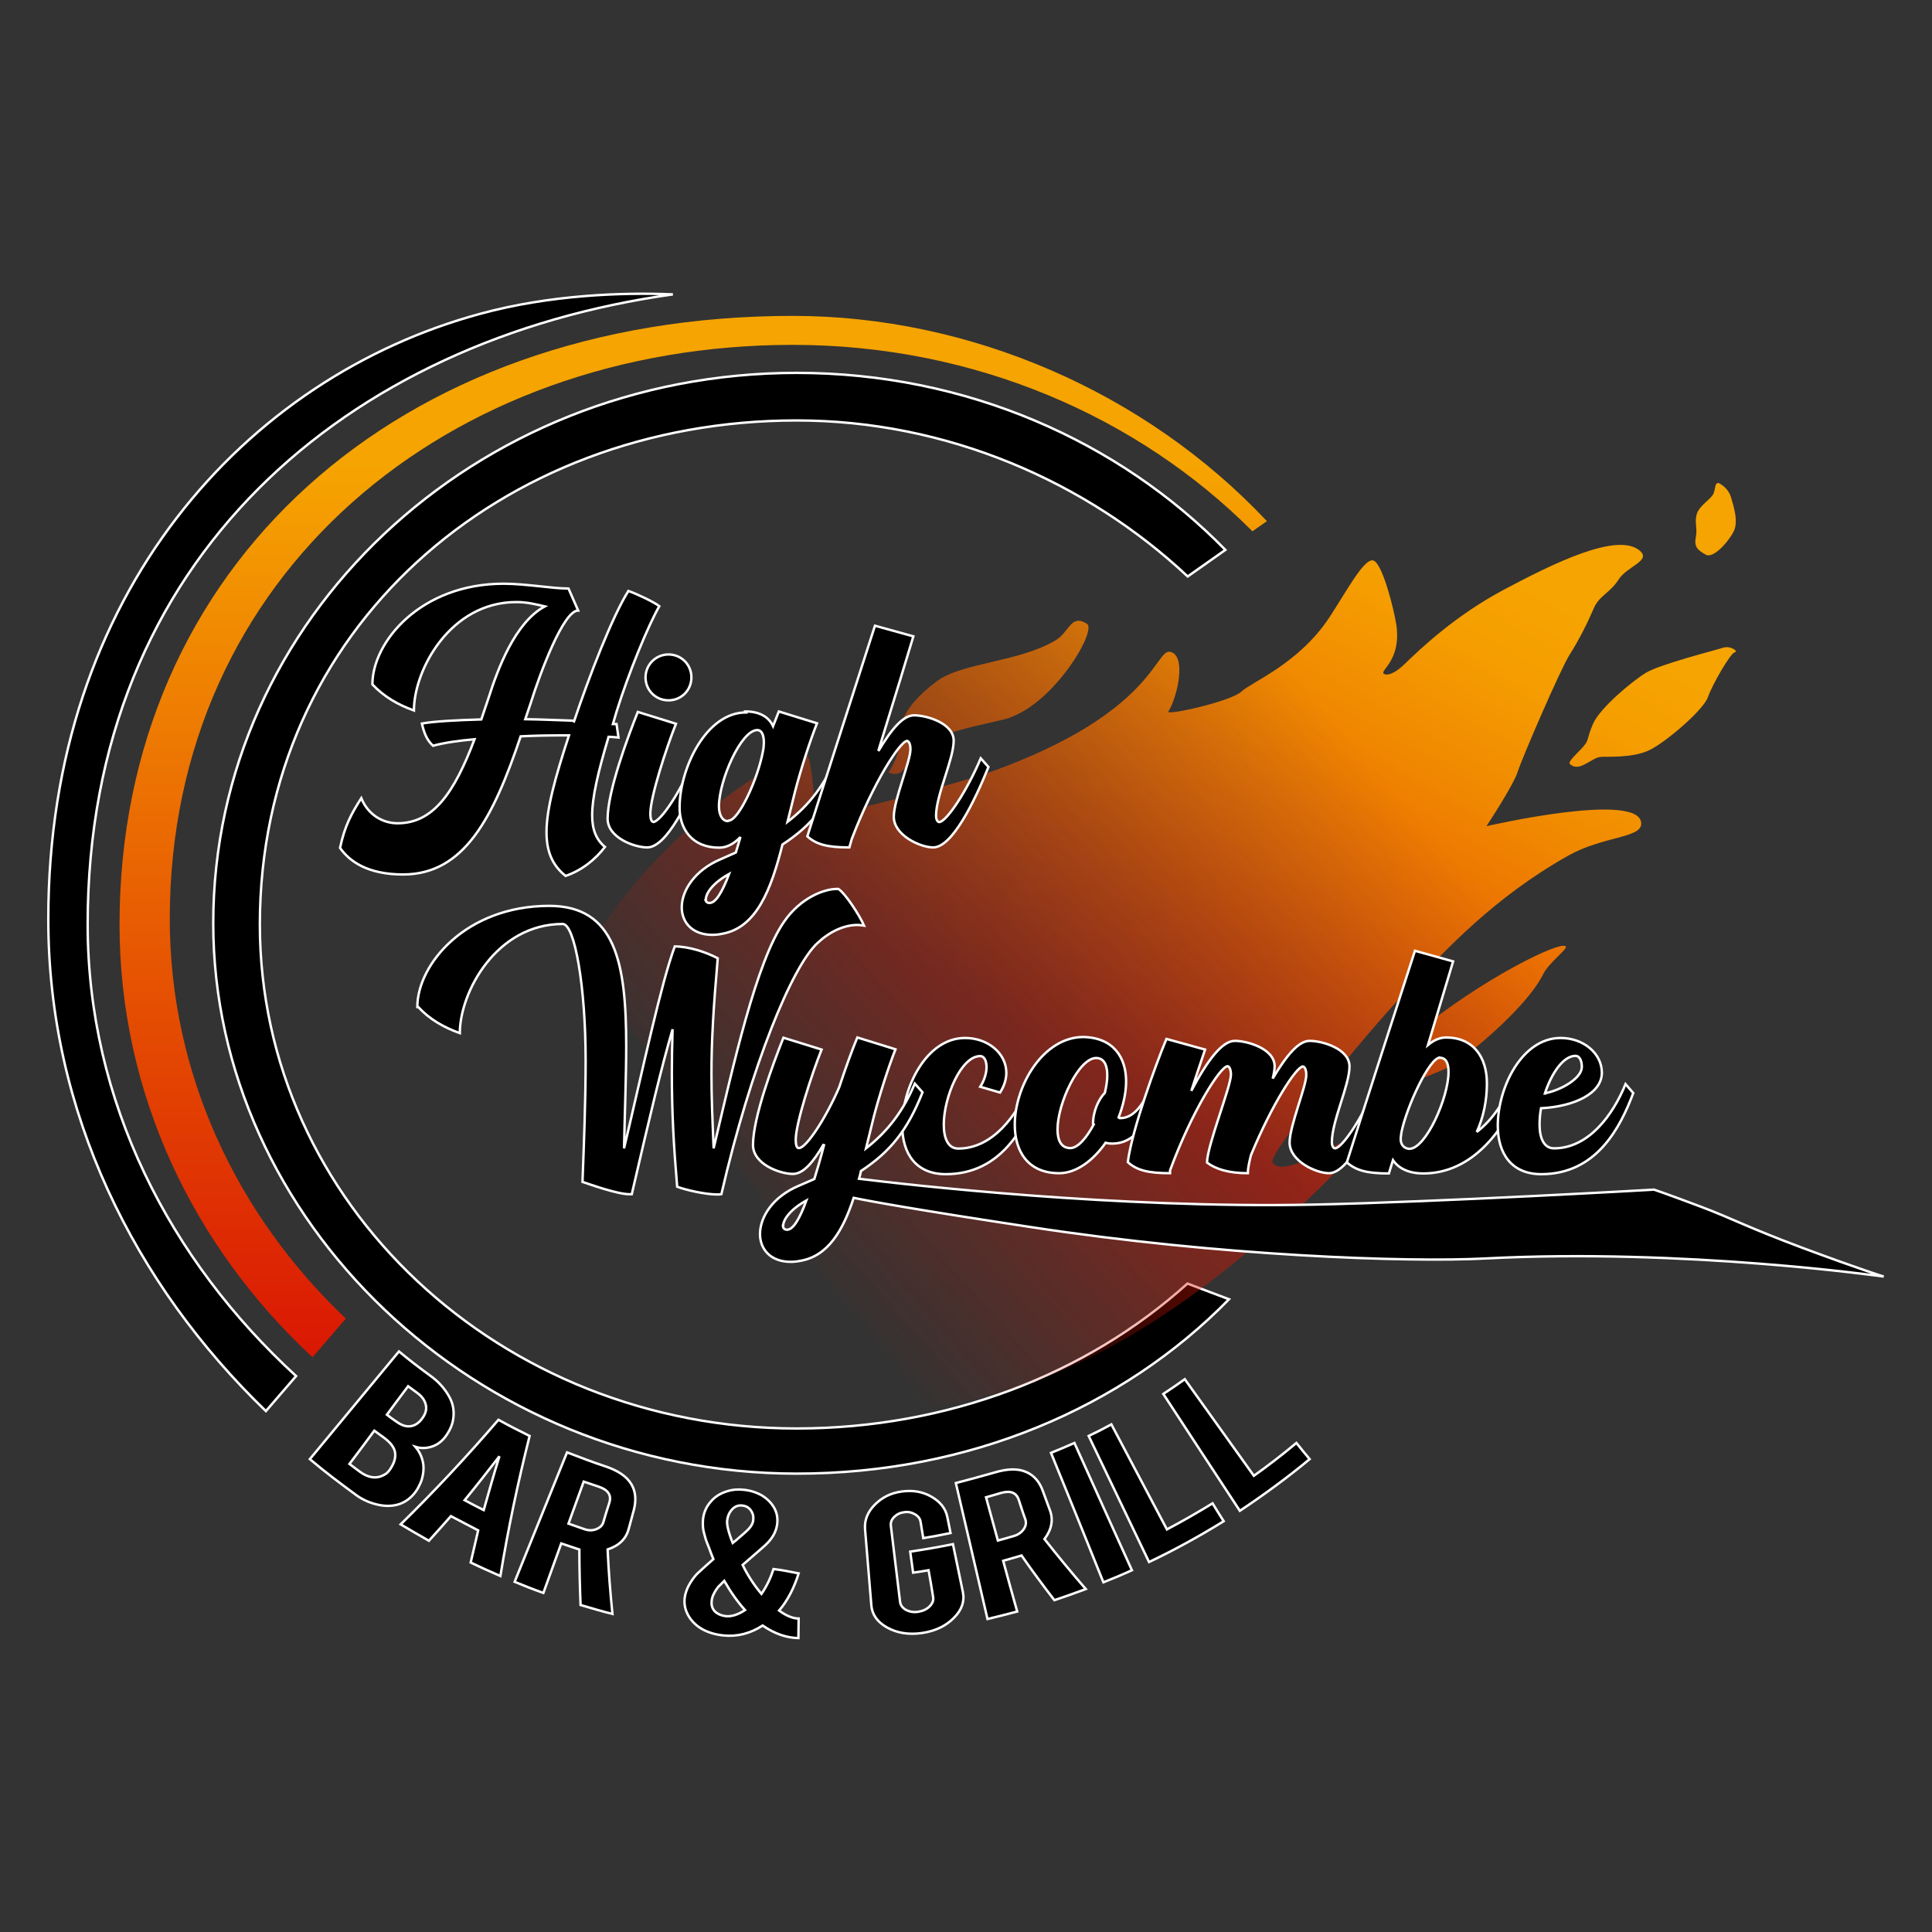 <svg width="800" height="800" viewBox="0 0 800 800" fill="none" xmlns="http://www.w3.org/2000/svg">
<rect x="0" y="0" width="800" height="800" fill="#333333" stroke="none"/>
<g clip-path="url(#clip0_13_72)">
<path d="M128.3 604.2C140.6 589.3 152.9 574.5 165.2 559.6C169.4 563.1 173.7 566.4 178.1 569.6C181.6 572.1 184.2 575 186.1 578.5C187.7 581.4 188.2 584.6 187.6 588C187.3 589.8 186.5 591.8 185.2 593.8C183.1 597.1 180.3 599 176.7 599.5C175.2 599.7 173.6 599.6 172 599.1C173.8 601.2 174.9 603.6 175.3 606.5C175.5 608.4 175.3 610.5 174.6 612.8C174.2 614 173.6 615.2 172.9 616.5C171 619.6 168.5 621.7 165.4 622.8C163 623.6 160.2 623.8 157.1 623.2C153.6 622.5 150.5 621.2 147.8 619.3C141.1 614.4 134.6 609.5 128.3 604.2ZM160.2 585.8C161.5 586.8 162.8 587.8 164.2 588.7C167.2 590.9 169.9 591.2 172.4 589.7C173.3 589.1 174.2 588.3 175 587.1C176.4 585.1 176.8 583.2 176.2 581.3C175.7 579.6 174.6 578.1 172.8 576.8C171.5 575.9 170.3 574.9 169 574C166.1 577.9 163.1 581.8 160.2 585.8ZM144.7 606.2C146.1 607.3 147.6 608.3 149 609.4C152.5 612 155.9 612.4 158.9 610.8C160 610.3 160.9 609.4 161.6 608.3C163.4 605.6 164 603.2 163.5 601C163 599 161.5 597.2 159.1 595.4C157.7 594.4 156.4 593.4 155 592.4C151.6 597 148.2 601.6 144.7 606.2Z" fill="black" stroke="white" stroke-width="1"/>
<path d="M186.7 627.8C183.7 631.2 180.7 634.6 177.6 638C173.7 635.8 169.8 633.5 165.9 631.2C180.1 617.3 193.6 602.8 206.4 587.9C210.7 590.3 215 592.5 219.3 594.6C214.5 613.7 210.4 633 207.2 652.6C203.1 650.8 199 649 194.9 647C195.9 642.6 197 638.2 198 633.7C194.3 631.8 190.5 629.8 186.7 627.8ZM206.8 603C202.1 609.1 197.3 615.2 192.4 621.2C195 622.6 197.7 624 200.3 625.3C202.4 617.8 204.5 610.4 206.8 603Z" fill="black" stroke="white" stroke-width="1"/>
<path d="M250.4 607.1C255.9 608.9 259.6 611.4 261.5 614.7C263.2 617.6 263.5 621.1 262.5 625.1C261.8 627.8 261 630.5 260.3 633.2C259.2 637.2 256.4 640 251.6 641.6C252 650.5 252.7 659.4 253.6 668.3C249.2 667.2 244.8 665.9 240.4 664.6C240.1 656.9 239.9 649.2 239.9 641.6C239.6 641.5 239.2 641.4 238.9 641.3C236.7 640.6 234.6 639.8 232.4 639.1C229.9 645.9 227.5 652.8 225 659.6C221 658.2 217 656.6 213.1 655C220.3 637.1 227.6 619.3 234.8 601.4C240.1 603.4 245.2 605.4 250.4 607.1ZM252.3 622.3C253.3 619.1 251.8 616.9 247.9 615.6C245.8 614.9 243.8 614.2 241.7 613.5C239.6 619.3 237.5 625.1 235.4 630.9C237.6 631.7 239.8 632.4 242 633.2C243.7 633.8 245.4 633.8 246.9 633.2C248.4 632.6 249.4 631.7 249.8 630.4C250.6 627.7 251.4 625 252.3 622.3Z" fill="black" stroke="white" stroke-width="1"/>
<path d="M330.7 651.5C328.8 657.6 326.1 662.8 322.6 666.9C325.6 669.1 328.4 670.2 330.7 670.2C330.7 672.9 330.6 675.6 330.6 678.3C325.7 678.2 320.7 676.5 315.8 673.1C310.7 676.4 305.2 677.8 299.5 677.2C293 676.5 288.2 673.9 285.4 669.6C283.7 666.9 283.1 664.1 283.6 661.1C284.1 658.2 285.6 655.3 288 652.4C288.4 651.9 289.7 650.7 291.9 648.7C293.1 647.6 294.3 646.6 295.4 645.6C294.8 644.1 294.2 642.7 293.7 641.2C292.9 639.2 292.3 637.7 292.1 636.9C291.6 635.2 291.2 633.7 291.1 632.5C291 631.1 291 629.7 291.2 628.4C291.6 625.8 292.7 623.6 294.4 621.7C296.1 619.7 298.4 618.3 301.1 617.5C303.3 616.8 305.6 616.6 308.1 616.9C310.9 617.2 313.3 618 315.6 619.3C317.8 620.7 319.5 622.4 320.7 624.6C321.6 626.3 322 628.2 321.9 630.2C321.7 633.7 320.1 636.9 316.8 639.9C315.9 640.7 315.1 641.4 314.2 642.2C311.8 644.3 309.6 646.2 307.5 648C309.6 652.3 312.2 656.3 315.3 660C317.5 656.8 319.1 653.4 320.3 649.7C323.7 650.1 327.2 650.8 330.7 651.5ZM300.4 669.2C302.9 669.5 305.6 668.6 308.5 666.7C305.5 663.4 302.6 659.3 299.9 654.6C299.1 655.4 298.2 656.3 297.3 657.2C295.8 659.2 294.9 661 294.7 662.8C294.5 664.4 294.8 665.7 295.7 666.9C296.7 668.1 298.3 668.9 300.4 669.2ZM301.1 629.6C300.9 631.3 301.6 634.4 303.4 638.9C303.9 638.5 304.4 638.1 304.9 637.7C305.4 637.2 306 636.8 306.5 636.3C307.4 635.6 308.2 634.8 309 634.1C310.8 632.5 311.8 630.9 311.9 629.4C312 628.3 311.9 627.4 311.6 626.7C310.8 624.7 309.4 623.6 307.3 623.4C305.5 623.2 304 623.9 302.8 625.4C301.9 626.5 301.3 627.9 301.1 629.6Z" fill="black" stroke="white" stroke-width="1"/>
<path d="M381.8 676.2C376.3 677 371.4 676.2 367.3 673.9C363.2 671.6 361.1 668.5 360.8 664.7C359.9 654.2 359.1 643.7 358.2 633.2C357.9 629.4 359.3 626 362.3 623C365.3 620 368.9 618.2 373.4 617.6C377.9 617 381.9 617.6 385.6 619.7C389.3 621.8 391.6 624.6 392.3 628.3C392.7 630.5 393.2 632.6 393.6 634.8C389.8 635.6 386 636.3 382.3 636.9C381.9 634.7 381.6 632.4 381.2 630.2C381 628.8 380.2 627.8 378.8 627C377.4 626.2 375.9 625.9 374.3 626.2C372.6 626.4 371.3 627.1 370.2 628.2C369.1 629.3 368.7 630.6 368.9 631.9C370.2 642.4 371.4 652.9 372.7 663.3C372.9 664.7 373.7 665.8 375.1 666.6C376.6 667.4 378.3 667.7 380.2 667.4C382.1 667.1 383.7 666.4 384.9 665.2C386.1 664 386.6 662.8 386.4 661.4C385.8 657.7 385.2 653.9 384.5 650.2C382.4 650.6 380.2 650.9 378.1 651.2C377.7 648.3 377.3 645.4 376.9 642.5C382.8 641.6 388.8 640.6 394.6 639.4C396 646 397.3 652.6 398.7 659.2C399.5 663 398.3 666.6 395 669.9C391.7 673.3 387.2 675.4 381.8 676.2Z" fill="black" stroke="white" stroke-width="1"/>
<path d="M411.6 609.8C417.2 608.1 421.6 608 425.1 609.6C428.2 611 430.5 613.6 431.9 617.6C432.9 620.2 433.8 622.9 434.8 625.5C436.2 629.3 435.5 633.3 432.5 637.3C438 644.3 443.7 651.2 449.6 658C445.3 659.6 441 661.1 436.6 662.6C431.9 656.5 427.3 650.3 423 644.1C422.7 644.2 422.3 644.3 422 644.4C419.8 645 417.6 645.7 415.4 646.3C417.3 653.3 419.2 660.3 421.2 667.3C417.1 668.4 413 669.4 408.9 670.4C404.5 651.6 400.2 632.8 395.8 614.1C401.1 612.7 406.4 611.3 411.6 609.8ZM421.9 621.2C420.9 618 418.4 617.1 414.5 618.2C412.4 618.8 410.3 619.4 408.3 620C409.9 626 411.6 631.9 413.2 637.9C415.4 637.3 417.6 636.7 419.9 636C421.6 635.5 423 634.5 423.9 633.2C424.8 631.9 425 630.6 424.6 629.2C423.6 626.6 422.8 623.9 421.9 621.2Z" fill="black" stroke="white" stroke-width="1"/>
<path d="M468.7 650.2C464.8 652 460.9 653.6 456.9 655.2C449.7 637.3 442.5 619.4 435.2 601.6C438.4 600.3 441.7 598.9 444.9 597.5C452.8 615 460.7 632.6 468.7 650.2Z" fill="black" stroke="white" stroke-width="1"/>
<path d="M506.7 629.9C496.7 636.1 486.3 641.8 475.8 646.8C467.5 629.4 459.1 612 450.8 594.6C454 593.1 457.1 591.5 460.2 589.8C467.9 604.3 475.5 618.8 483.2 633.3C489.6 629.9 495.9 626.3 502.1 622.5C503.6 625 505.1 627.4 506.7 629.9Z" fill="black" stroke="white" stroke-width="1"/>
<path d="M542.3 604.2C533 611.9 523.3 619 513.4 625.6C502.8 609.5 492.3 593.4 481.7 577.2C484.7 575.2 487.7 573.2 490.6 571.1C500.1 584.4 509.7 597.8 519.2 611.1C525.2 606.8 531.1 602.3 536.8 597.5C538.6 599.8 540.5 602 542.3 604.2Z" fill="black" stroke="white" stroke-width="1"/>
<path d="M491.7 531.5C449.8 569.3 392.1 591.5 329.9 591.5C207.1 591.5 107.6 498.1 107.6 382.8C107.6 260.8 207.1 174.1 329.9 174.1C392.1 174.1 449.9 199.4 491.8 238.7L507.4 227.7C463.3 182.6 400.1 154.4 329.9 154.4C196.4 154.4 88.3 256.4 88.3 382.3C88.3 504.7 196.5 610.2 329.9 610.2C400.9 610.2 464.7 583.2 508.9 538L491.7 531.5Z" fill="black" stroke="white" stroke-width="1"/>
<path d="M129.4 562L143.2 546C98.1 503.2 70.3 444.8 70.3 380.5C70.3 237.5 185.8 142.8 328.3 142.8C403.6 142.8 471.4 172.6 518.6 220L524.6 215.8C474.4 162.4 401.7 130.8 328.3 130.8C164.3 130.8 49.5 234.8 49.5 382.8C49.5 452.8 80 516.2 129.4 562Z" fill="url(#paint0_linear_13_72)"/>
<path d="M110.1 584.3L122.6 569.8C70.3 521.8 36.3 456.2 36.3 382.8C36.3 230.8 144 140.7 278.6 121.9C257.8 121 227.6 122.1 199 129.9C101.9 156.1 20 245.9 20 380.5C19.9 460.6 55.9 532 110.1 584.3Z" fill="black" stroke="white" stroke-width="1"/>
<mask id="mask0_13_72" style="mask-type:alpha" maskUnits="userSpaceOnUse" x="221" y="61" width="589" height="553">
<path d="M809.8 300.8L407.1 613.9L221 374.6L623.7 61.5L809.8 300.8Z" fill="url(#paint1_linear_13_72)"/>
</mask>
<g mask="url(#mask0_13_72)">
<path d="M372.3 308.3C372.3 303.4 371 294.7 387.9 282.1C398.1 274.4 421.8 274.2 437 265.2C442.8 261.8 443.4 254 450.1 258.3C454.4 261.1 435.7 292.9 415.7 297.9C405.8 300.4 391.4 302.8 384.1 307.7C380.9 309.9 375 318.6 372.8 319.9C370.6 321.2 367.9 319.9 367.9 319.9C367.9 319.9 372.3 313.2 372.3 308.3ZM709.6 204.2C708.8 206.5 704.3 208.8 702.8 212.3C701.4 215.9 703 218.6 702.2 222.5C701.4 226.4 703 227.9 706.4 229.7C709.8 231.5 716.7 223.1 718.2 219.3C719.6 215.4 718.1 210.4 716.8 206C715.5 201.6 711.6 200 711.6 200C710.1 199.9 710.4 201.9 709.6 204.2ZM650.1 316.4C651 317.1 652.5 318.5 656.4 316.4C660.3 314.3 660.8 313.6 663.1 313.4C665.3 313.2 676.3 314 683.2 310.5C690.1 307.1 705.4 293.9 707.2 288.7C709 283.5 716.5 270.5 718.3 270.1C720.1 269.8 716.5 267.2 713.5 268.2C710.5 269.2 687.5 275 681.5 278.6C675.5 282.3 662.3 293.4 659.6 299.8C656.9 306.2 658 306.2 656 308.7C654 311.2 648.8 315.5 650.1 316.4ZM622.5 244.3C602.6 254.9 588.2 268.6 581.8 274.8C575.4 281 573 279 573 279C571.3 277.5 580.3 273.5 578.2 258.8C577.3 252.7 572.5 233.3 568.7 232.1C564.9 230.9 557.6 244.8 550.5 255.6C537.8 274.9 518.2 282.4 514 286.4C509.8 290.4 482.6 296.5 483.8 294.6C487.5 288.8 491.5 271.3 484.5 269.9C478.3 268.7 477.7 295.4 410.3 319.6C394.6 325.2 345.8 337.3 342 337.9C338.2 338.6 337.8 336.4 337.5 334.6C337.2 332.8 336.3 315.1 334.2 312.8C332 310.5 328.8 312.9 315 320.5C287 335.9 149.3 446.1 283.9 551.9C388.7 634.3 503.5 529.2 524.7 511.5C545.9 493.7 564.6 475.3 560.4 471.1C559.1 469.8 530.8 489.2 526.9 481.2C525.2 477.8 564.8 428.8 582 410.8C599.2 392.8 618.4 371.8 649.2 354.4C663.7 346.2 679.5 347.1 679.6 341.1C679.7 327.3 615.5 342.1 615.5 342.1C615.5 342.1 626.6 325.3 628.4 319.7C630.2 314 646.2 276.9 650 271C653.8 265.1 657.7 257.2 659.9 252C662 246.8 666.8 245.4 670.2 240C673.6 234.6 683.5 232.3 679.3 228.3C670.3 219.7 642.4 233.7 622.5 244.3ZM566.9 453.2C568.1 454.6 599 443.2 603 440.2C607 437.2 631.7 418.1 639.1 403.2C641.3 398.8 649 393 648.4 392C646.8 388.9 612.7 405.9 586.6 427.6C577.6 435.1 565.3 451.3 566.9 453.2Z" fill="url(#paint2_linear_13_72)"/>
</g>
<path d="M172.8 417C172.8 399.2 193 375.1 227.4 375.1C254.8 375.1 259.3 398.6 259.3 433C259.3 445.9 258.7 460.3 258.4 475.5C266.6 440.9 273.7 407.4 279.4 391.9C285.3 391.9 292.5 394.3 297.2 396.8C295.4 417.5 294.6 431 294.6 444.7C294.6 454.1 295 463.6 295.5 475.5C303.7 440.9 313.1 398.3 324.7 381.6C331.6 371.6 341.4 368.1 346.4 368.1H347.2C350.2 370.2 355.8 378.8 357.8 383.3C356.9 383.2 356 383 355.1 383C349.4 383 343.5 385.8 338.5 390.5C328.1 400 311.1 440.9 298.7 494.5C298.2 494.6 297.5 494.6 296.9 494.6C292 494.6 283.8 492.7 280.4 491.4C278.9 473.6 278.2 460.5 278.2 444.3C278.2 438.8 278.3 432.8 278.5 426.2C273.9 441.9 269.2 461.7 261.6 494.5H260.6C255.7 494.5 244.8 490.6 241.2 489.4C241.8 473.6 242.5 455.7 242.5 439.1C242.5 408.6 238 382.6 233 382.6C205.6 382.6 190.4 410.8 190.4 427.8C183.7 425.4 177.8 422 173.2 417H172.8Z" fill="black" stroke="white" stroke-width="1"/>
<path d="M429.7 452.6C424.3 466.9 414.5 486.2 391.6 486.2C379.4 486.2 373.6 477.8 373.6 466.1C373.6 450.3 383.6 429.8 399.6 429.8C409.1 429.8 416.7 436.2 416.7 444.2C416.7 446.8 415.9 449.6 414.1 452.4L405.9 450C407.7 447.2 408.5 444.2 408.5 441.9C408.5 439.2 407.5 437.3 405.9 437.3C397.9 437.3 390.8 454.4 390.8 465.7C390.8 471.4 392.6 475.6 396.8 475.6C411 475.6 421.1 462 426.4 449L429.7 452.6Z" fill="black" stroke="white" stroke-width="1"/>
<path d="M466.3 447.8C466.3 452.6 465.1 457.7 463.2 462.7C463.3 462.8 463.5 463 463.6 463C466.7 463 471.7 462 477.2 448.8L480.4 452.4C474.9 466.8 468.9 473.1 461.5 473.5C460.2 473.6 458.9 473.5 457.8 473.2C452.7 480.5 445.7 485.8 438.6 485.8C425.6 485.8 420.2 476.7 420.2 465.7C420.2 449.5 432 429.4 448.6 429.4C461.2 429.7 466.3 438 466.3 447.8ZM452.6 465.4C452.6 460 455 455.1 457.5 452.5C458.1 449.9 458.5 447.5 458.5 445.3C458.5 441.1 457.2 438.1 453.9 438.1C446.7 438.1 437.9 456.8 437.9 467.7C437.9 472.2 439.4 475.4 443.2 475.4C446.3 475.4 449.9 471.2 452.9 465.6L452.6 465.4Z" fill="black" stroke="white" stroke-width="1"/>
<path d="M573.3 452.3C567.5 466.7 558.2 485.8 550.3 485.8C545 485.8 534 480.8 534 473.1C534 466.2 540.9 449.9 540.9 445.1C540.9 442.3 539.9 441.6 539.5 441.6C536.8 441.7 526.8 457 518 478.3C517.2 481.4 516.7 484 516.7 485.8C508.7 485.8 503.4 484.1 499.8 481.4C499.8 474.5 509.7 449.9 509.7 445C509.7 442.2 508.7 441.5 508.3 441.5C505.3 441.6 493.6 460 484.5 484.6V485.8C475.5 485.8 470.7 484.6 467 481.2C468.7 467.9 478.7 440.4 483 430.2L499 434.6C497.7 438.6 495.5 444.8 493.3 451.7C499.9 439.2 506 431 511.3 431C516.6 431 527.8 434.3 527.8 441.5C527.8 442.8 527.5 444.6 527 446.6C532.7 437 537.7 431 542.3 431C547.6 431 558.8 434.3 558.8 441.6C558.8 449.3 551.5 464.2 551.5 472.9C551.5 475 552.4 475.5 552.8 475.5C555.9 475.4 564.5 462.1 570 449L573.2 452.6L573.3 452.3Z" fill="black" stroke="white" stroke-width="1"/>
<path d="M629 452.4C623.2 466.8 610.3 485.9 589.4 485.9C583 485.9 579 483.6 576.8 480.4L575.1 485.9C566.1 485.9 561.5 484.7 557.7 481.3C563 464.4 582.1 405.3 585.9 393.7L601.7 398.1L591.3 432.7C593.6 430.8 596.1 429.6 598.8 429.6C610 429.6 615.7 437.7 615.7 448.6C615.7 455.8 614.2 462.8 611.5 468.7C618.2 463.6 622.8 456.1 625.9 448.8L629 452.4ZM596.3 437.9C591.9 437.9 582.4 458.4 580.3 468.9C580.2 469.9 580 470.8 580 471.6C580 474.9 582.4 475.7 583.6 475.7C590.4 475.7 599.8 454.5 599.8 443.9C599.8 440.3 598.8 438 596.2 438V437.9H596.3Z" fill="black" stroke="white" stroke-width="1"/>
<path d="M676.3 452.6C670.9 466.9 661.1 486.2 638.2 486.2C626 486.2 620.2 477.8 620.2 466.1C620.2 450.3 630.2 429.8 646.2 429.8C655.7 429.8 663.3 436.2 663.3 444.2C663.3 452.8 651.8 458.2 638.1 458.9C637.7 461.2 637.5 463.5 637.5 465.6C637.5 471.3 639.3 475.5 643.5 475.5C657.7 475.5 667.8 461.9 673.1 448.9L676.3 452.6ZM639.8 452.7C646.7 451.3 655 446.4 655 441.8C655 439.1 654 437.2 652.4 437.2C647.3 437.2 642.4 444.5 639.7 452.8H639.8V452.7Z" fill="black" stroke="white" stroke-width="1"/>
<path d="M746.6 516.8C722.1 507.6 717.9 504.8 704.1 499.6C690.3 494.4 684.9 492.6 684.9 492.6C684.9 492.6 596.4 497.7 544.1 498.8C462 500.5 376.1 490.6 355.7 488.1C356 487.1 356.3 486 356.5 484.9C368.6 476.9 375.7 468.2 382 452.3L378.8 448.7C374 460 367.7 468.4 358.6 475.5L361.7 462.9C364 453.9 368 441.5 370.8 434.5L355 429.6C352.9 434.6 350.1 442.3 347.5 450.2C342 462.9 333.9 475.4 330.8 475.4C330.3 475.4 329.5 475.1 329.5 471.9C329.5 465.1 336.2 444.6 340.2 434.6L324.4 429.7C320.2 440.2 311.8 462.8 311.8 474.1C311.8 482.1 323 486.1 328.3 486.1C332.7 486.1 336.8 481.1 340.9 474.1L341.2 474.2C339.9 479.2 338.5 484 337.2 488.2L331 490.9C319.9 495.5 314.7 504 314.7 511C314.7 517.3 319.1 522.5 327.4 522.5C328.6 522.5 329.8 522.4 331.3 522.1C342.9 520.2 349.1 509.4 353.5 496C360.7 497.5 379.3 500.9 426.8 508.1C505.3 520.1 582.7 522.8 615.1 521.1C697.3 516.8 780 528.6 780 528.6C780 528.6 771.1 525.9 746.6 516.8ZM325.9 509.2C324.9 509.2 324.2 508.6 324.2 507.5H324.3C324.3 505.2 327 500.9 333.9 497.1C331.2 504.5 328.5 509.2 325.9 509.2Z" fill="black" stroke="white" stroke-width="1"/>
<path d="M237.7 298.7C243.8 280.5 253.5 255.3 260.2 244.7C263.7 245.9 271 249.4 273 251C268.3 259.2 260.2 278.9 255.3 294.7L253.8 299.8H255.3L256.1 305.4C254.8 305.3 253.4 305.1 252 305.1C247.6 319.8 245.2 330.2 245.2 337.6C245.2 343.6 246.9 347.7 250.5 350.7C246.4 356 240.9 360.4 234.2 362.7C228.7 358.3 226.3 352.6 226.3 344.6C226.3 334.9 229.9 321.9 235.6 304.5H232.9C227.3 304.5 221.4 304.6 215.6 304.9C204.2 338.7 192.2 362.1 166.9 362.1C152 362.1 144.6 356.5 140.8 351.1C142.7 342.1 145.5 336.9 149.6 330.5C152.3 337.2 158.3 340.9 164.6 340.9C179.3 340.9 188 328.5 196.5 306.1C189.7 306.7 183.7 307.6 179.3 308.8C176.7 306.4 175.6 303.5 174.7 299.6C179.7 298.7 188.8 298.2 199.3 297.9L202.4 288.7C206 277.4 213.2 257.7 225.6 251.1C221.8 250.2 218.2 249.3 213.8 249.3C186.5 249.3 171.4 277.3 171.4 294.2C164.7 291.8 158.9 288.4 154.2 283.4C154.2 265.7 174.3 241.7 208.5 241.7C217.7 241.7 228.6 243.7 235.4 243.7L239.4 252.8C233.3 252.8 223.6 278.8 219.8 291L217.5 297.8C224.2 297.9 230.8 298.2 237 298.4L237.7 298.7Z" fill="black" stroke="white" stroke-width="1"/>
<path d="M270.4 340.4C273.6 340.4 282.2 327.1 287.7 313.9L290.9 317.5C285.1 332 276 350.9 268 350.9C262.7 350.9 251.6 346.9 251.6 339C251.6 327.7 259.9 305.3 264.1 294.8L279.9 299.7C275.9 309.7 269.3 330 269.3 336.8C269.3 340 270.1 340.3 270.6 340.3L270.4 340.4ZM276.8 271C282.1 271 286.3 275.2 286.3 280.5C286.3 285.8 282.1 290 276.8 290C271.5 290 267.3 285.8 267.3 280.5C267.3 275.2 271.6 271 276.8 271Z" fill="black" stroke="white" stroke-width="1"/>
<path d="M308.7 294.6C314.7 294.6 318.4 297 320.1 300.7L322.5 294.6L338.3 299.5C335.5 306.5 331.5 318.8 329.2 327.8L326.1 340.3C335.2 333.3 341.5 324.9 346.2 313.7L349.4 317.3C343.1 333.1 336.1 341.8 324 349.7C319.4 367.9 313.4 384.3 298.8 386.7C297.4 387 296.1 387.1 295 387.1C286.7 387.1 282.3 382 282.3 375.7C282.3 368.8 287.6 360.3 298.6 355.7L304.7 353L306.6 346.6C304 349.3 301.1 351 297.8 351C286.4 351 281.4 343.1 281.4 334.4C281.4 318.3 292.3 295 308.9 295L308.7 294.6ZM292.1 372.2C292.1 373.2 292.7 373.9 293.8 373.9C296.4 373.9 299.1 369.3 301.9 361.9C295 365.7 292.3 370 292.3 372.3H292.1V372.2ZM301.7 339.8C305.8 339.8 313.7 322.9 315.9 311.2C316.2 309.8 316.3 308.5 316.3 307.4C316.3 304.2 315.3 302.3 313.6 302.3C306.8 302.3 297.7 323.3 297.7 333.9C297.7 337.6 299.2 340 301.4 340L301.7 339.8Z" fill="black" stroke="white" stroke-width="1"/>
<path d="M363.9 310.7C369.3 301.7 374 296.2 378.5 296.2C383.8 296.2 394.9 299.5 394.9 306.7C394.9 314.4 387.6 329.2 387.6 337.8C387.6 339.8 388.5 340.4 388.9 340.4C392 340.3 400.6 327.1 406.1 314L409.3 317.6C403.5 331.9 394.3 350.9 386.4 350.9C381.1 350.9 370.1 345.9 370.1 338.2C370.1 331.3 377 315.2 377 310.3C377 307.5 376 306.8 375.6 306.8C372.7 306.9 361.6 324.1 352.7 347.4L351.7 350.9C342.7 350.9 338 349.7 334.3 346.3C339.6 329.5 358.6 270.6 362.3 259.1L378.2 263.5C376.4 269.6 370 290.5 363.7 310.9L363.9 310.7Z" fill="black" stroke="white" stroke-width="1"/>
</g>
<defs>
<linearGradient id="paint0_linear_13_72" x1="287.044" y1="561.993" x2="287.044" y2="130.767" gradientUnits="userSpaceOnUse">
<stop stop-color="#DA1703"/>
<stop offset="0.857" stop-color="#F6A401"/>
</linearGradient>
<linearGradient id="paint1_linear_13_72" x1="313.945" y1="508.543" x2="709.648" y2="158.666" gradientUnits="userSpaceOnUse">
<stop stop-opacity="0"/>
<stop offset="0.6" stop-color="white"/>
</linearGradient>
<linearGradient id="paint2_linear_13_72" x1="336.363" y1="584.115" x2="596.535" y2="133.485" gradientUnits="userSpaceOnUse">
<stop offset="0.346" stop-color="#DA1703"/>
<stop offset="0.433" stop-color="#E13903"/>
<stop offset="0.568" stop-color="#EA6702"/>
<stop offset="0.688" stop-color="#F08801"/>
<stop offset="0.787" stop-color="#F59D01"/>
<stop offset="0.853" stop-color="#F6A401"/>
</linearGradient>
<clipPath id="clip0_13_72">
<rect width="800" height="800" fill="white"/>
</clipPath>
</defs>
</svg>

